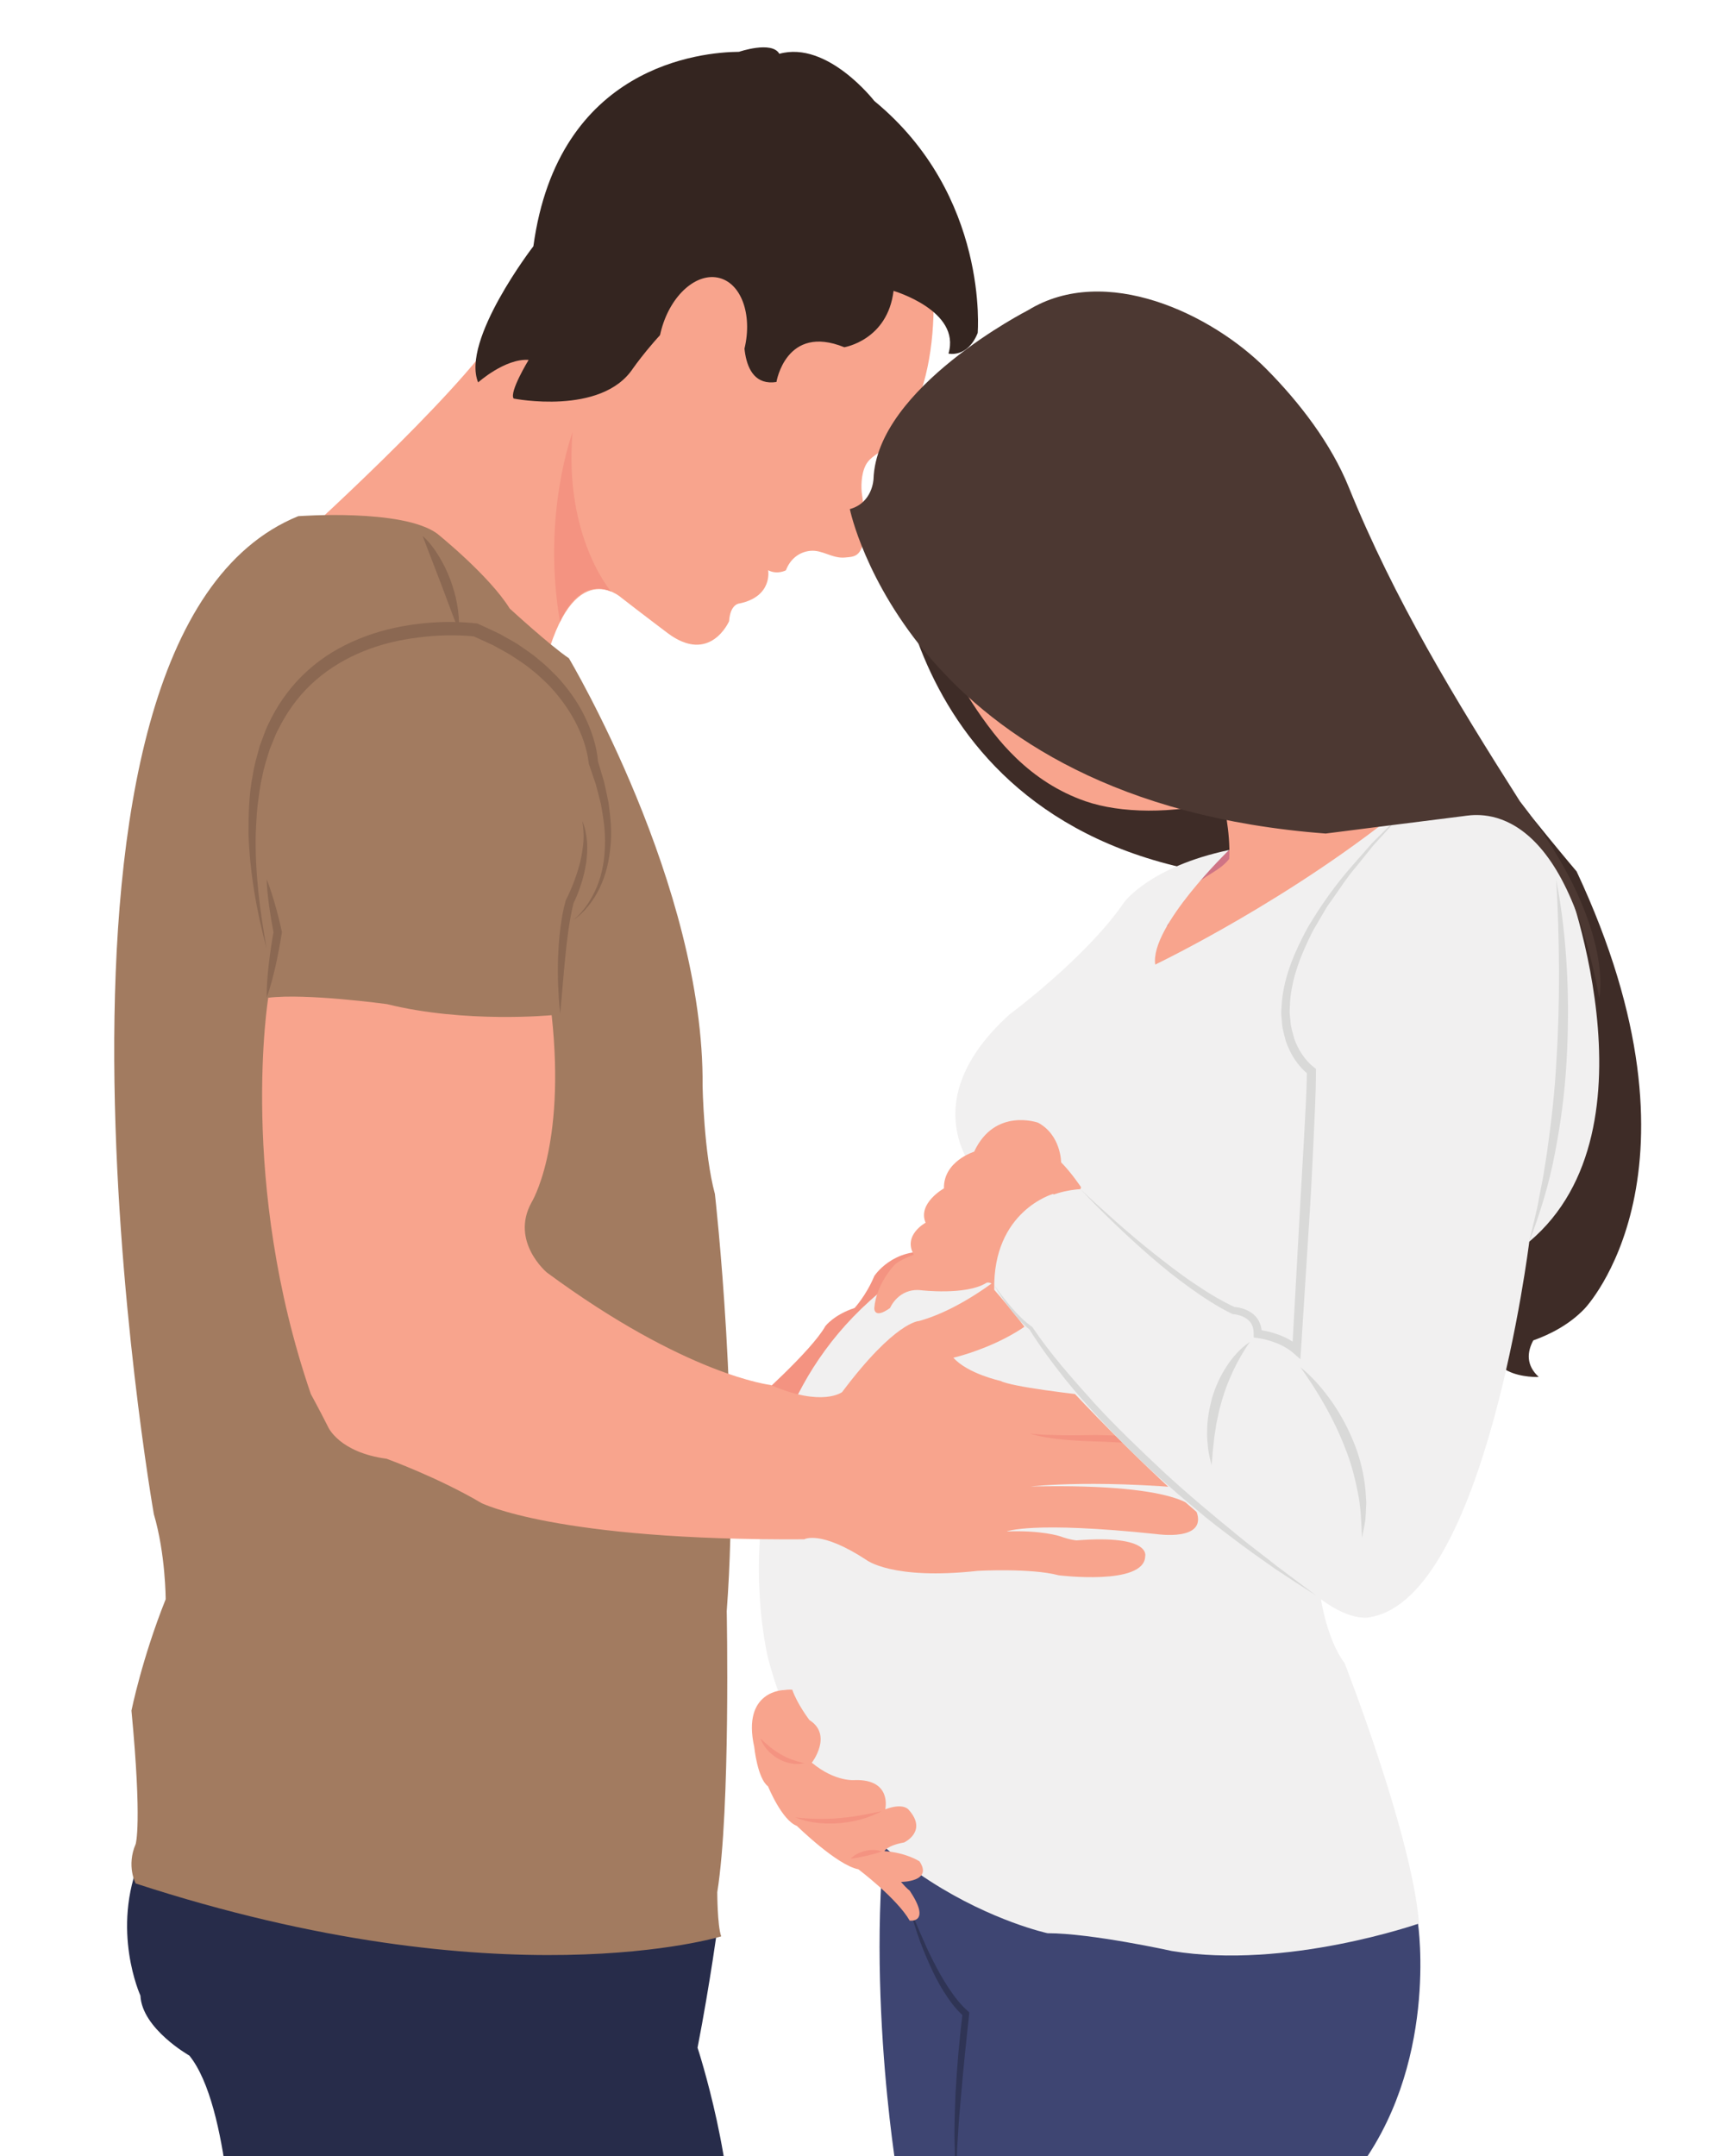 <?xml version="1.0" encoding="UTF-8"?><svg xmlns="http://www.w3.org/2000/svg" xmlns:xlink="http://www.w3.org/1999/xlink" height="287.7" preserveAspectRatio="xMidYMid meet" version="1.0" viewBox="29.1 30.7 229.2 287.7" width="229.2" zoomAndPan="magnify"><defs><clipPath id="a"><path d="M 0 0 L 289.41 0 L 289.41 318.398 L 0 318.398 Z M 0 0"/></clipPath><clipPath id="b"><path d="M 46 278 L 127 278 L 127 318.398 L 46 318.398 Z M 46 278"/></clipPath><clipPath id="c"><path d="M 146 267 L 219 267 L 219 318.398 L 146 318.398 Z M 146 267"/></clipPath><clipPath id="d"><path d="M 150 284 L 159 284 L 159 318.398 L 150 318.398 Z M 150 284"/></clipPath></defs><g><g clip-path="url(#a)"/><g clip-path="url(#b)"><path d="M 125.012 286.988 C 125.012 286.988 123.898 295.301 122.215 303.941 C 122.215 303.941 127.559 320.164 126.676 332.805 L 60.273 332.805 C 60.273 332.805 59.852 311.734 54.375 304.992 C 54.375 304.992 48.051 301.41 47.844 296.988 C 47.844 296.988 43.84 288.242 47.844 278.711 C 47.844 278.711 116.16 290.266 125.012 286.988" fill="#272c4a"/></g><g><path d="M 129.477 217.98 C 129.477 217.98 137.383 211.031 139.277 207.656 C 139.277 207.656 140.41 206.141 143.176 205.234 C 143.176 205.234 144.727 203.574 145.809 200.969 C 145.809 200.969 148.309 197.098 153.523 197.809 C 153.523 197.809 142.402 223.066 129.477 217.98" fill="#f49381"/></g><g><path d="M 240.613 205.34 C 240.613 205.34 258.312 187.012 239.562 146.984 C 239.562 146.984 215.336 118.539 210.277 105.059 L 165.824 87.57 L 148.379 100.633 C 148.379 100.633 148.547 143.398 196.148 147.941 C 196.504 147.977 196.855 148.008 197.215 148.035 C 237.285 151.332 232.512 191.758 229.57 205.938 C 229.52 206.184 229.473 206.422 229.422 206.652 C 225.125 214.863 234.508 214.441 234.508 214.441 C 232.801 212.871 232.934 211.129 233.773 209.562 C 236.035 208.754 238.602 207.445 240.613 205.34" fill="#3e2c27"/></g><g><path d="M 179.52 152.145 L 193.16 144.125 L 205.535 142.348 L 194.27 167.312 L 185.629 167.84 L 173.406 160.887 L 179.52 152.145" fill="#cf7485"/></g><g clip-path="url(#c)"><path d="M 215.227 280.449 L 218.391 287.402 C 218.391 287.402 221.23 306.457 209.855 320.898 L 148.863 320.898 C 148.863 320.898 143.914 291.645 148.379 267.281 L 215.227 280.449" fill="#3e4572"/></g><g clip-path="url(#d)"><path d="M 150.367 284.723 C 150.859 286.031 151.367 287.324 151.926 288.602 C 152.477 289.879 153.035 291.148 153.672 292.383 C 154.297 293.613 154.973 294.824 155.727 295.969 C 156.484 297.105 157.316 298.203 158.316 299.074 L 158.492 299.23 L 158.469 299.465 C 158.082 303.023 157.707 306.59 157.406 310.164 C 157.234 311.945 157.086 313.734 156.984 315.523 C 156.863 317.312 156.777 319.102 156.766 320.898 C 156.562 319.109 156.523 317.309 156.508 315.508 C 156.512 313.707 156.57 311.906 156.648 310.109 C 156.844 306.516 157.152 302.934 157.59 299.359 L 157.742 299.746 C 156.637 298.773 155.801 297.602 155.051 296.402 C 154.289 295.203 153.672 293.934 153.102 292.652 C 152.531 291.367 152.008 290.07 151.562 288.742 C 151.121 287.414 150.691 286.082 150.367 284.723" fill="#2f3455"/></g><g><path d="M 230.555 138.871 L 178.57 92.258 L 151.258 96.016 C 151.258 96.016 150.949 98.598 151.16 102.152 C 151.336 105.141 151.879 108.812 153.281 112.219 C 154.836 117.609 157.445 123.027 161.711 128.48 C 162.645 129.676 163.66 130.812 164.762 131.867 C 167.336 134.34 170.379 136.359 173.977 137.609 C 178.668 139.238 185.613 139.34 192.367 137.609 C 192.367 137.609 193.379 141.633 193.188 145.316 C 193.055 145.469 192.922 145.621 192.781 145.766 C 191.238 147.352 189.121 147.75 187.926 149.766 C 186.992 151.34 185.379 152.297 185.055 154.086 C 185.047 154.109 185.039 154.137 185.035 154.164 C 183.301 155.281 182.277 157.223 179.676 158.309 L 180.762 162.789 C 180.262 163.109 179.738 163.387 179.203 163.602 L 180.887 163.297 L 182.203 168.734 L 195.141 160.742 L 203.457 159.254 C 203.457 159.254 202.375 157.305 201.949 156.539 L 230.555 138.871" fill="#f8a48d"/></g><g><path d="M 193.16 144.125 C 193.16 144.125 182.574 154.355 183.309 159.41 C 183.309 159.41 201.852 150.562 217.441 137.609 C 217.441 137.609 228.816 134.445 237.664 146.773 C 237.664 146.773 251.254 181.219 233.242 196.387 C 233.242 196.387 227.395 243.789 212.066 246.477 C 212.066 246.477 209.699 247.266 205.434 244.105 C 205.434 244.105 206.223 249.48 208.594 252.641 C 208.594 252.641 217.578 275.551 218.527 287.363 C 218.527 287.363 200.852 293.562 185.523 291.035 C 185.523 291.035 174.777 288.664 168.934 288.664 C 168.934 288.664 139.539 282.344 131.641 252.008 C 131.641 252.008 121.371 211.398 159.926 195.121 C 159.926 195.121 161.504 193.07 159.449 187.223 C 159.449 187.223 150.762 177.898 163.875 166.051 C 163.875 166.051 174.145 158.465 179.203 151.039 C 179.203 151.039 182.668 146.34 193.16 144.125" fill="#f1f0f0"/></g><g><path d="M 133.785 256.219 C 133.785 256.219 128.098 256.219 129.781 263.805 C 129.781 263.805 130.207 268.02 131.625 269.07 C 131.625 269.07 133.469 273.602 135.469 274.34 C 135.469 274.34 140.844 279.605 143.684 280.133 C 143.684 280.133 148.848 284.031 150.531 286.98 C 150.531 286.98 153.48 287.402 150.531 282.977 C 150.531 282.977 150.184 282.766 149.375 281.82 C 149.375 281.82 153.684 281.82 151.844 279.078 C 151.844 279.078 150.109 277.918 147.16 277.711 C 147.16 277.711 147.477 276.973 149.797 276.551 C 149.797 276.551 152.957 275.074 150.43 272.23 C 150.43 272.23 149.809 271.195 147.27 272.129 C 147.27 272.129 148.215 268.125 143.266 268.23 C 143.266 268.23 140.633 268.543 137.473 265.91 C 137.473 265.91 140.312 262.227 137.152 260.223 C 137.152 260.223 135.52 258.094 134.859 256.172 C 134.859 256.172 134.438 256.121 133.785 256.219" fill="#f8a48d"/></g><g><path d="M 130.609 262.672 C 131.461 263.504 132.32 264.223 133.289 264.777 C 134.246 265.355 135.301 265.691 136.457 265.988 C 135.875 266.094 135.254 266.133 134.656 266 C 134.055 265.898 133.477 265.664 132.949 265.363 C 131.898 264.742 131.02 263.805 130.609 262.672" fill="#f49381"/></g><g><path d="M 135.246 273.203 C 136.227 273.336 137.195 273.375 138.164 273.402 C 139.133 273.41 140.098 273.398 141.059 273.309 C 142.016 273.23 142.977 273.117 143.93 272.945 C 144.887 272.789 145.836 272.574 146.809 272.375 C 145.93 272.824 145.008 273.215 144.047 273.465 C 143.09 273.746 142.102 273.891 141.109 273.984 C 139.133 274.121 137.086 273.965 135.246 273.203" fill="#f49381"/></g><g><path d="M 142.66 278.711 C 143.191 278.156 143.891 277.855 144.602 277.676 C 145.316 277.512 146.094 277.484 146.809 277.762 C 146.09 278.023 145.434 278.164 144.758 278.336 C 144.082 278.484 143.414 278.645 142.66 278.711" fill="#f49381"/></g><g><path d="M 153.395 65.449 C 153.941 66.148 153.676 68.672 153.699 69.492 C 153.805 72.562 153.648 75.656 153.109 78.684 C 152.602 81.527 151.75 84.359 150.273 86.859 C 149.555 88.082 148.684 89.219 147.648 90.191 C 146.816 90.977 145.645 91.422 144.938 92.336 C 144.156 93.348 144.012 95.141 144.125 96.367 C 144.367 98.152 144.66 99.969 144.512 101.781 C 144.441 102.594 144.328 103.664 143.832 104.348 C 143.348 105.02 142.703 105.016 141.902 105.094 C 140.195 105.258 138.902 104.047 137.27 104.203 C 135.723 104.352 134.559 105.355 134.012 106.797 C 134.012 106.797 132.906 107.426 131.641 106.797 C 131.641 106.797 132.273 110.27 127.848 111.219 C 127.848 111.219 126.586 111.219 126.426 113.59 C 126.426 113.59 123.898 119.438 118.211 115.172 C 118.211 115.172 114.648 112.484 112.008 110.43 C 112.008 110.43 105.57 104.582 101.777 119.594 C 101.777 119.594 77.758 109.953 72.07 105.215 L 68.91 102.688 C 68.91 102.688 89.926 83.727 95.773 74.719 C 95.773 74.719 126.164 30.738 153.395 65.449" fill="#f8a48d"/></g><g><path d="M 145.809 44.172 C 145.809 44.172 139.559 36.09 133.133 37.879 C 132.137 36.109 127.75 37.613 127.75 37.613 L 127.754 37.613 C 122.75 37.656 103.594 39.414 100.301 63.555 C 100.301 63.555 90.609 76.133 92.926 81.727 C 92.926 81.727 96.512 78.512 99.668 78.723 C 99.668 78.723 97.035 83.039 97.668 83.883 C 97.668 83.883 109.367 86.199 113.582 79.879 C 113.582 79.879 125.16 63.344 128.531 73.664 C 128.531 73.664 127.27 82.516 132.746 81.672 C 132.746 81.672 134.012 73.875 141.805 77.035 C 141.805 77.035 147.574 76.109 148.379 69.516 C 148.379 69.516 157.414 72.16 155.711 77.879 C 155.711 77.879 158.238 78.512 159.609 75.141 C 159.609 75.141 161.188 56.812 145.809 44.172" fill="#342520"/></g><g><path d="M 128.371 77.645 C 127.105 82.242 123.625 85.293 120.594 84.457 C 117.566 83.625 116.137 79.223 117.402 74.621 C 118.668 70.023 122.148 66.973 125.18 67.809 C 128.207 68.641 129.637 73.047 128.371 77.645" fill="#f8a48d"/></g><g><path d="M 68.91 99.578 C 68.91 99.578 82.816 98.527 87.449 101.898 C 87.449 101.898 94.402 107.48 97.141 111.902 C 97.141 111.902 102.41 116.75 105.043 118.539 C 105.043 118.539 123.141 148.879 122.887 175.637 C 122.887 175.637 123.055 184.59 124.531 190.016 C 124.531 190.016 128.008 220.406 126.109 245.688 C 126.109 245.688 126.637 272.023 124.848 283.188 C 124.848 283.188 124.848 287.613 125.371 289.086 C 125.371 289.086 96.297 298.039 47.211 282.027 C 47.211 282.027 45.945 279.711 47.211 276.762 C 47.211 276.762 48.09 274.129 46.648 258.961 C 46.648 258.961 48.051 252.008 51.215 244.105 C 51.215 244.105 51.215 238.102 49.633 232.73 C 49.633 232.73 29.121 115.762 68.91 99.578" fill="#a27b60"/></g><g><path d="M 85.512 102.215 C 86.387 102.988 87.074 103.926 87.676 104.902 C 88.281 105.883 88.785 106.922 89.191 107.996 C 89.59 109.074 89.926 110.18 90.113 111.312 C 90.328 112.441 90.414 113.598 90.344 114.754 C 89.859 113.695 89.488 112.637 89.094 111.594 L 87.922 108.48 L 85.512 102.215" fill="#8b6852"/></g><g><path d="M 105.57 153.516 C 107.059 152.336 108.078 150.688 108.801 148.98 C 109.504 147.254 109.809 145.387 109.852 143.535 C 109.938 141.68 109.637 139.828 109.32 138.004 C 109.09 137.102 108.867 136.199 108.617 135.305 L 107.715 132.66 L 107.691 132.59 L 107.68 132.473 C 107.465 130.586 106.754 128.625 105.824 126.887 C 104.883 125.129 103.676 123.52 102.297 122.07 C 101.57 121.383 100.867 120.672 100.059 120.074 C 99.301 119.418 98.445 118.883 97.609 118.328 C 96.777 117.77 95.859 117.336 94.992 116.828 C 94.082 116.391 93.152 115.992 92.234 115.57 L 92.453 115.629 C 90.012 115.379 87.422 115.441 84.934 115.766 C 82.438 116.074 79.965 116.645 77.648 117.59 C 75.328 118.523 73.16 119.805 71.281 121.43 C 69.398 123.055 67.844 125.043 66.656 127.242 C 66.383 127.809 66.039 128.34 65.82 128.926 L 65.105 130.676 C 64.746 131.883 64.324 133.078 64.105 134.332 C 63.805 135.566 63.664 136.836 63.492 138.098 C 63.348 139.363 63.309 140.648 63.238 141.926 C 63.125 147.062 63.781 152.211 64.699 157.305 C 63.352 152.305 62.445 147.156 62.27 141.926 C 62.27 139.316 62.328 136.676 62.848 134.082 C 63.035 132.773 63.434 131.508 63.777 130.227 L 64.473 128.355 C 64.691 127.723 65.031 127.145 65.309 126.535 C 66.527 124.156 68.168 121.977 70.172 120.18 C 72.168 118.367 74.512 116.969 76.988 115.961 C 79.465 114.934 82.078 114.316 84.711 113.973 C 87.355 113.645 89.98 113.59 92.688 113.883 L 92.805 113.895 L 92.902 113.938 C 93.863 114.383 94.836 114.812 95.785 115.277 C 96.703 115.816 97.664 116.277 98.535 116.891 C 99.414 117.496 100.305 118.078 101.105 118.793 C 101.949 119.445 102.691 120.219 103.453 120.973 C 104.898 122.547 106.172 124.297 107.117 126.223 C 108.059 128.16 108.754 130.176 108.938 132.418 L 108.902 132.23 L 109.727 134.992 C 109.945 135.93 110.137 136.875 110.332 137.816 C 110.594 139.723 110.805 141.652 110.594 143.578 C 110.434 145.496 110.004 147.406 109.172 149.145 C 108.344 150.867 107.148 152.457 105.57 153.516" fill="#8b6852"/></g><g><path d="M 64.906 163.84 C 64.906 163.84 60.906 188.488 70.594 216.719 C 70.594 216.719 71.859 219.035 72.914 221.141 C 72.914 221.141 74.391 224.512 80.711 225.355 C 80.711 225.355 87.66 227.883 93.348 231.254 C 93.348 231.254 103.297 236.312 136.457 236.102 C 136.457 236.102 138.602 234.836 144.73 238.84 C 144.73 238.84 148.125 241.578 159.609 240.312 C 159.609 240.312 166.758 239.918 170.434 240.906 C 170.434 240.906 181.848 242.328 181.969 238.379 C 181.969 238.379 182.875 235.457 172.805 236.246 C 172.805 236.246 172.012 236.207 170.59 235.691 C 170.59 235.691 168.102 234.863 163.48 235.059 C 163.48 235.059 166.758 233.637 183.547 235.414 C 183.547 235.414 190.223 236.402 188.84 232.453 C 188.84 232.453 188.328 228.582 166.68 229.055 C 166.68 229.055 176.043 227.91 192.516 229.766 C 192.516 229.766 195.988 229.648 194.488 225.855 C 194.488 225.855 194.055 224.277 191.527 223.566 C 191.527 223.566 196.582 221.512 192.477 218.664 C 192.477 218.664 165.77 216.531 162.609 214.953 C 162.609 214.953 158.266 214.004 156.367 211.871 C 156.367 211.871 169.645 208.871 171.695 200.102 C 171.695 200.102 172.328 194.965 168.062 196.387 C 168.062 196.387 160.004 204.684 151.785 206.973 C 151.785 206.973 148.629 206.973 141.516 216.453 C 141.516 216.453 138.91 218.508 131.957 215.508 C 131.957 215.508 120.738 214.242 102.094 200.496 C 102.094 200.496 97.195 196.387 100.039 191.172 C 100.039 191.172 104.656 183.82 102.742 166.164 C 102.742 166.164 91.18 167.277 80.758 164.688 C 80.758 164.688 69.91 163.207 64.906 163.84" fill="#f8a48d"/></g><g><path d="M 103.883 165.945 C 103.727 164.695 103.66 163.438 103.602 162.18 C 103.559 160.922 103.559 159.66 103.598 158.402 C 103.66 157.145 103.723 155.879 103.895 154.621 C 104.051 153.363 104.262 152.105 104.617 150.859 L 104.633 150.805 L 104.664 150.75 C 105.059 149.973 105.434 149.121 105.75 148.281 C 106.059 147.426 106.344 146.562 106.559 145.68 C 106.77 144.797 106.902 143.902 106.984 142.988 C 107.051 142.078 106.977 141.164 106.832 140.238 C 107.188 141.105 107.375 142.039 107.465 142.988 C 107.527 143.934 107.477 144.891 107.348 145.832 C 107.195 146.77 106.988 147.699 106.695 148.605 C 106.402 149.516 106.078 150.391 105.633 151.266 L 105.676 151.156 C 105.375 152.328 105.172 153.547 104.984 154.77 C 104.812 155.992 104.668 157.227 104.551 158.465 C 104.418 159.703 104.32 160.949 104.211 162.195 L 103.883 165.945" fill="#8b6852"/></g><g><path d="M 64.699 148.035 C 65.148 149.168 65.508 150.32 65.84 151.48 C 66.168 152.641 66.461 153.805 66.715 154.98 L 66.734 155.074 L 66.719 155.188 C 66.496 156.648 66.211 158.098 65.898 159.543 C 65.562 160.984 65.199 162.422 64.699 163.836 C 64.688 162.336 64.812 160.859 64.973 159.387 C 65.148 157.918 65.355 156.453 65.625 155 L 65.629 155.207 C 65.395 154.031 65.195 152.844 65.031 151.648 C 64.871 150.453 64.734 149.254 64.699 148.035" fill="#8b6852"/></g><g><path d="M 170.746 185.801 C 170.746 185.801 170.746 182.164 167.668 180.508 C 167.668 180.508 161.898 178.453 159.137 184.379 C 159.137 184.379 155.027 185.645 155.105 189.277 C 155.105 189.277 151.551 191.254 152.656 193.859 C 152.656 193.859 149.574 195.52 151.086 198.125 C 151.086 198.125 148.918 198.914 148.379 199.625 C 148.379 199.625 146.07 202.074 145.809 205.234 C 145.809 205.234 145.703 206.816 147.914 205.234 C 147.914 205.234 149.02 202.551 152.023 202.863 C 152.023 202.863 157.949 203.574 160.715 201.918 C 160.715 201.918 161.035 201.602 161.852 202.215 C 162.41 191.184 170.262 189.574 173.328 189.371 L 173.406 189.117 C 173.406 189.117 172.094 187.145 170.746 185.801" fill="#f8a48d"/></g><g><path d="M 166.562 221.984 C 167.539 222.109 168.52 222.16 169.496 222.176 C 170.477 222.215 171.453 222.227 172.434 222.219 L 175.375 222.188 C 176.375 222.188 177.352 222.23 178.34 222.27 C 180.309 222.375 182.277 222.531 184.234 222.785 C 185.211 222.914 186.188 223.055 187.16 223.203 C 188.133 223.387 189.102 223.547 190.066 223.777 C 189.078 223.75 188.098 223.676 187.113 223.645 L 184.172 223.477 L 178.297 223.172 C 176.344 223.035 174.395 223.059 172.41 222.91 C 170.445 222.754 168.453 222.582 166.562 221.984" fill="#f49381"/></g><g><path d="M 199.016 239.367 C 199.016 239.367 207.156 220.512 186.488 208.5 L 169.672 190.016 C 169.672 190.016 161.609 192.277 161.82 202.812 C 161.82 202.812 167.402 209.133 170.617 214.609 C 170.617 214.609 190.914 236.738 199.016 239.367" fill="#f1f0f0"/></g><g><path d="M 236.824 148.035 C 237.605 152.039 238.055 156.113 238.266 160.191 C 238.488 164.273 238.445 168.367 238.211 172.453 C 237.977 176.539 237.438 180.609 236.656 184.625 C 235.902 188.652 234.688 192.578 233.242 196.387 C 233.645 194.379 234.258 192.445 234.562 190.43 C 234.75 189.434 234.973 188.445 235.141 187.445 L 235.613 184.445 C 236.176 180.434 236.648 176.414 236.855 172.367 C 237.117 168.328 237.219 164.277 237.211 160.223 C 237.18 156.164 237.086 152.105 236.824 148.035" fill="#d9d9d8"/></g><g><path d="M 202.691 213.137 C 204.328 214.457 205.715 216.074 206.926 217.805 C 208.137 219.535 209.125 221.43 209.91 223.406 C 210.691 225.383 211.184 227.48 211.379 229.598 L 211.484 231.188 L 211.41 232.777 L 211.355 233.562 L 211.219 234.348 C 211.125 234.863 211.02 235.383 210.91 235.891 C 210.812 233.785 210.77 231.742 210.328 229.742 C 209.934 227.746 209.414 225.777 208.645 223.895 C 207.184 220.094 205.117 216.539 202.691 213.137" fill="#d9d9d8"/></g><g><path d="M 195.949 209.766 C 195.078 210.988 194.367 212.258 193.742 213.562 C 193.133 214.867 192.598 216.199 192.207 217.582 C 192.023 218.273 191.805 218.961 191.688 219.668 L 191.461 220.727 C 191.418 221.086 191.359 221.441 191.301 221.801 C 191.16 222.516 191.133 223.242 191.027 223.973 C 190.945 224.707 190.934 225.445 190.82 226.199 C 190.633 225.473 190.469 224.734 190.363 223.984 C 190.312 223.234 190.191 222.477 190.242 221.715 C 190.223 220.191 190.52 218.676 190.906 217.199 C 191.352 215.734 191.984 214.32 192.824 213.043 C 193.656 211.77 194.68 210.594 195.949 209.766" fill="#d9d9d8"/></g><g><path d="M 110.68 109.637 C 110.68 109.637 104.355 102.355 105.531 88.371 C 105.531 88.371 101.379 99.441 103.859 113.691 C 103.859 113.691 106.137 107.656 110.68 109.637" fill="#f49381"/></g><g><path d="M 161.797 202.152 C 162.523 203.195 163.305 204.203 164.129 205.164 C 164.961 206.117 165.848 207.035 166.863 207.742 L 166.895 207.77 L 166.93 207.816 C 169.352 211.418 172.27 214.691 175.176 217.926 C 178.117 221.141 181.281 224.145 184.457 227.129 C 187.66 230.09 191.016 232.879 194.395 235.641 C 196.074 237.039 197.848 238.312 199.551 239.684 L 204.801 243.613 C 202.953 242.445 201.117 241.246 199.297 240.031 C 197.512 238.77 195.707 237.523 193.965 236.191 C 192.223 234.867 190.461 233.559 188.801 232.125 C 187.098 230.746 185.457 229.285 183.812 227.836 C 180.547 224.906 177.461 221.777 174.52 218.52 C 173.059 216.887 171.625 215.219 170.297 213.469 C 168.957 211.727 167.66 209.961 166.508 208.07 L 166.57 208.145 C 165.543 207.324 164.703 206.348 163.922 205.336 C 163.141 204.32 162.434 203.258 161.797 202.152" fill="#d9d9d8"/></g><g><path d="M 173.328 189.371 C 174.902 190.883 176.527 192.34 178.156 193.785 C 179.793 195.227 181.457 196.637 183.164 197.988 C 184.879 199.328 186.586 200.676 188.387 201.883 C 190.18 203.098 192.023 204.246 193.965 205.141 L 193.777 205.094 C 194.277 205.121 194.703 205.215 195.152 205.367 C 195.594 205.523 196.027 205.746 196.406 206.066 C 196.789 206.375 197.094 206.809 197.277 207.27 C 197.484 207.734 197.523 208.23 197.543 208.703 L 197.047 208.148 C 197.574 208.203 198.047 208.297 198.531 208.41 C 199.016 208.531 199.488 208.688 199.957 208.867 C 200.891 209.227 201.785 209.734 202.57 210.41 L 201.594 210.812 L 202.621 192.203 L 203.152 182.906 C 203.312 179.816 203.52 176.672 203.555 173.648 L 203.82 174.125 C 202.289 172.918 201.348 171.352 200.746 169.633 C 200.527 168.762 200.242 167.891 200.219 166.992 C 200.188 166.547 200.109 166.102 200.133 165.656 L 200.223 164.328 C 200.559 160.781 202.008 157.535 203.645 154.504 C 205.402 151.523 207.406 148.707 209.684 146.133 L 211.387 144.195 L 212.234 143.23 L 213.145 142.32 L 216.801 138.703 L 213.344 142.504 L 212.477 143.449 L 211.672 144.445 L 210.059 146.441 C 208.938 147.734 208.027 149.18 207.039 150.566 L 206.301 151.609 C 206.07 151.965 205.867 152.34 205.648 152.703 L 204.363 154.902 C 202.84 157.906 201.535 161.098 201.309 164.41 L 201.254 165.648 C 201.246 166.059 201.328 166.465 201.355 166.871 C 201.383 167.695 201.652 168.469 201.852 169.254 C 202.367 170.766 203.324 172.211 204.5 173.125 L 204.766 173.332 L 204.766 173.605 C 204.758 176.793 204.574 179.852 204.438 182.969 C 204.281 186.074 204.152 189.18 203.949 192.281 L 202.766 210.887 L 202.688 212.074 L 201.789 211.285 C 201.141 210.719 200.367 210.266 199.531 209.934 C 199.117 209.766 198.688 209.629 198.254 209.508 C 197.82 209.391 197.359 209.293 196.941 209.238 L 196.461 209.176 L 196.449 208.684 C 196.438 208.328 196.422 207.969 196.289 207.66 C 196.176 207.348 195.992 207.066 195.73 206.844 C 195.477 206.617 195.16 206.438 194.816 206.305 C 194.477 206.18 194.078 206.086 193.746 206.059 L 193.633 206.051 L 193.559 206.016 C 191.555 205.031 189.715 203.816 187.93 202.535 C 186.145 201.258 184.434 199.883 182.777 198.449 C 179.477 195.578 176.309 192.562 173.328 189.371" fill="#d9d9d8"/></g><g><path d="M 142.543 98.633 C 142.543 98.633 150.453 137.711 206.062 141.926 C 206.062 141.926 214.758 140.812 224.395 139.609 C 226.078 139.398 237.594 136.867 242.582 163.836 C 242.582 163.836 244.828 154.145 231.977 137.605 C 223.352 124.043 215.195 110.652 209.148 95.719 C 206.785 89.883 202.586 84.426 198.188 79.98 C 190.844 72.559 176.629 65.797 166.352 72.086 C 166.352 72.086 146.125 82.41 145.703 94.629 C 145.703 94.629 145.598 97.789 142.543 98.633" fill="#4c3832"/></g></g></svg>